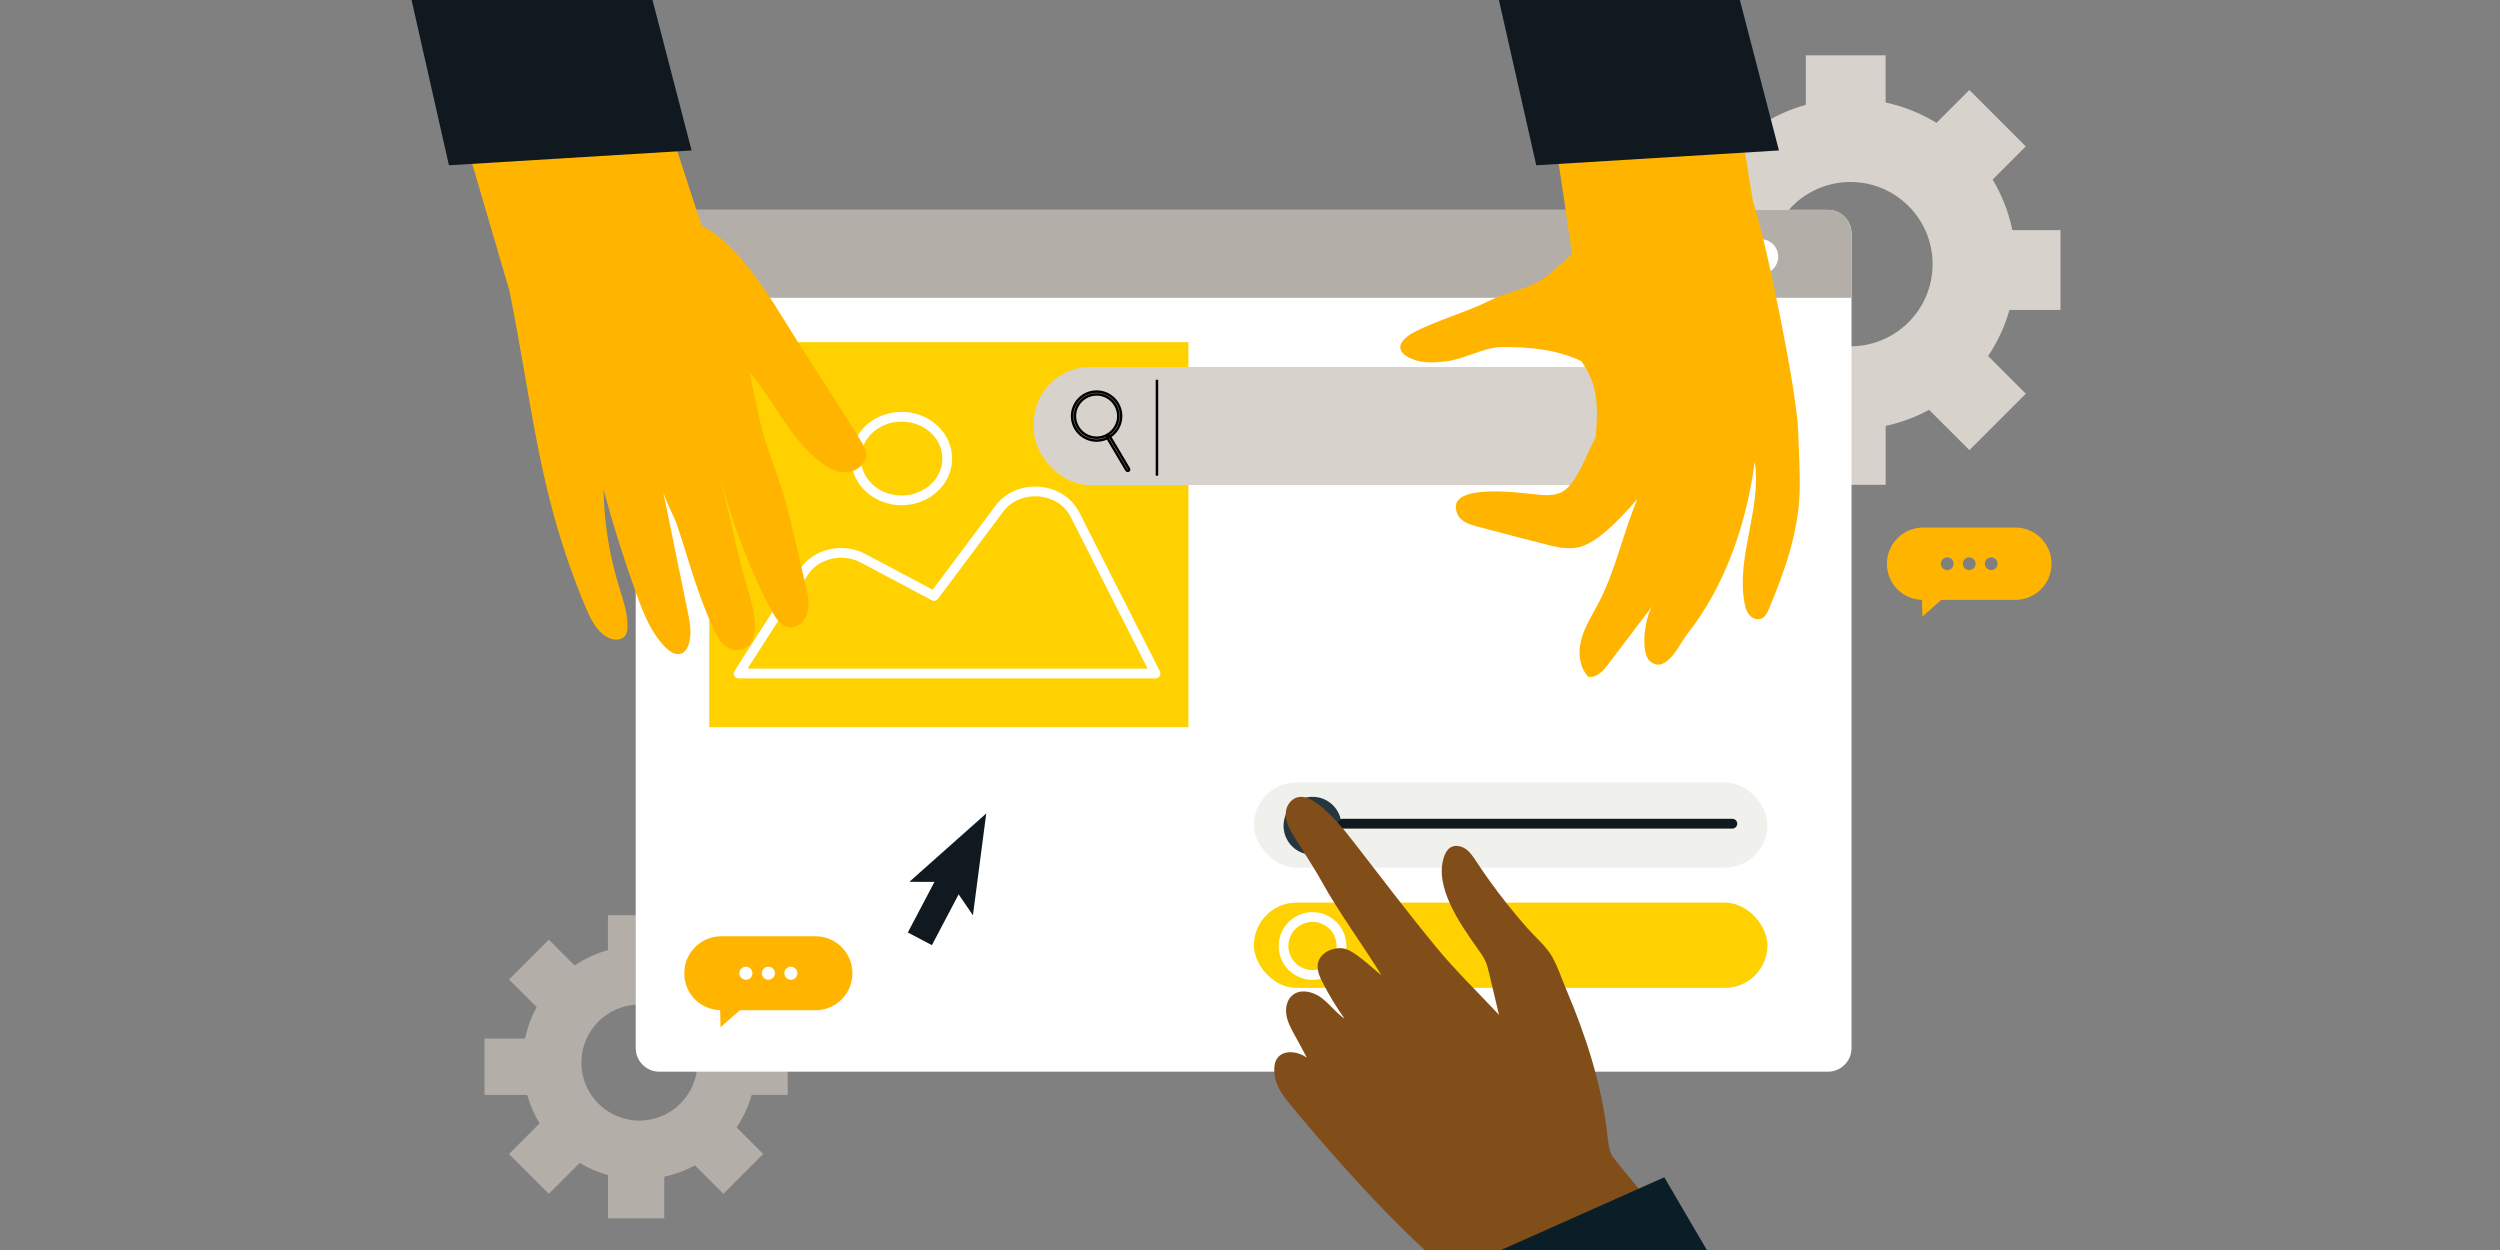 <?xml version="1.0" encoding="UTF-8"?><svg id="Layer_3" xmlns="http://www.w3.org/2000/svg" viewBox="0 0 1000 500"><rect x="0" y="0" width="1000" height="500" fill="#808080" stroke="none"/><path d="m804.96,92.05c-1.52-7.25-4.22-14.06-7.9-20.23l13.26-13.26-22.57-22.57-13.15,13.15c-6.19-3.78-13.04-6.56-20.35-8.15v-18.87h-31.92v19.8c-6.8,1.9-13.16,4.86-18.88,8.68l-14.61-14.61-22.57,22.57,15.66,15.66c-2.99,5.52-5.21,11.51-6.53,17.84h-23v31.92h24.16c1.65,5.73,4.05,11.15,7.09,16.13l-17.37,17.37,22.57,22.57,17.49-17.49c4.95,2.95,10.33,5.28,16.01,6.87v24.5h31.92v-23.57c6.15-1.33,11.99-3.52,17.37-6.43l16.12,16.12,22.57-22.57-15.08-15.08c3.74-5.6,6.65-11.79,8.55-18.42h20.4v-31.92h-19.24Zm-31.92,13.61c0,18.15-14.71,32.86-32.86,32.86s-32.86-14.71-32.86-32.86,14.71-32.86,32.86-32.86,32.86,14.71,32.86,32.86Z" fill="#d7d2cb" stroke-width="0"/><path d="m301.49,415.43c-1.07-5.12-2.98-9.93-5.57-14.28l9.36-9.36-15.93-15.93-9.28,9.28c-4.37-2.67-9.21-4.63-14.37-5.75v-13.32h-22.53v13.98c-4.8,1.34-9.29,3.43-13.33,6.13l-10.31-10.31-15.93,15.93,11.05,11.05c-2.11,3.9-3.68,8.13-4.61,12.59h-16.23v22.53h17.05c1.16,4.05,2.86,7.87,5,11.38l-12.26,12.26,15.93,15.93,12.35-12.35c3.5,2.09,7.29,3.73,11.3,4.85v17.29h22.53v-16.64c4.34-.94,8.46-2.48,12.26-4.54l11.38,11.38,15.93-15.93-10.65-10.65c2.64-3.95,4.69-8.32,6.04-13h14.4v-22.53h-13.58Zm-22.54,9.61c0,12.81-10.39,23.2-23.2,23.2s-23.2-10.39-23.2-23.2,10.39-23.2,23.2-23.2,23.2,10.39,23.2,23.2Z" fill="#b4aea9" stroke-width="0"/><path d="m263.74,83.95h467.42c5.22,0,9.45,4.24,9.45,9.45v325.83c0,5.22-4.24,9.45-9.45,9.45h-467.42c-5.22,0-9.45-4.24-9.45-9.45V93.4c0-5.22,4.24-9.45,9.45-9.45Z" fill="#fff" stroke-width="0"/><path d="m731.18,83.95h-467.44c-5.22,0-9.45,4.24-9.45,9.45v25.73h486.33v-25.73c0-5.22-4.22-9.45-9.44-9.45Zm-76.1,25.7c-3.86,0-7-3.13-7-7s3.13-7,7-7,7,3.13,7,7-3.13,7-7,7Zm24.6,0c-3.86,0-7-3.13-7-7s3.13-7,7-7,7,3.13,7,7-3.13,7-7,7Zm24.6,0c-3.86,0-7-3.13-7-7s3.13-7,7-7,7,3.13,7,7-3.13,7-7,7Z" fill="#b4aea9" stroke-width="0"/><rect x="501.56" y="361.05" width="205.42" height="34.11" rx="17.05" ry="17.05" fill="#ffd100" stroke-width="0"/><circle cx="525" cy="378.4" r="11.59" transform="translate(-104.84 229.71) rotate(-22.5)" fill="#ffd100" stroke="#fff" stroke-linecap="round" stroke-linejoin="round" stroke-width="3.9"/><rect x="501.56" y="312.95" width="205.42" height="34.11" rx="17.05" ry="17.05" fill="#f0f0ec" stroke-width="0"/><circle cx="525" cy="330.3" r="11.59" transform="translate(114.86 795.61) rotate(-80.78)" fill="#253640" stroke-width="0"/><line x1="537.11" y1="329.48" x2="692.94" y2="329.48" fill="none" stroke="#101820" stroke-linecap="round" stroke-linejoin="round" stroke-width="3.9"/><rect x="283.71" y="136.86" width="191.67" height="154.02" fill="#ffd100" stroke-width="0"/><path d="m295.45,269.39l25.93-40.36c4.88-7.59,15.53-10.15,23.85-5.73l28.39,15.08,26.07-34.85c7.66-10.24,24.58-8.95,30.29,2.31l32.23,63.56h-166.74Z" fill="#ffd100" stroke="#fff" stroke-linecap="round" stroke-linejoin="round" stroke-width="3.9"/><ellipse cx="360.64" cy="183.42" rx="18.25" ry="16.72" fill="#ffd100" stroke="#fff" stroke-linecap="round" stroke-linejoin="round" stroke-width="3.9"/><rect x="413.51" y="146.79" width="253.01" height="47.23" rx="22.51" ry="22.51" fill="#d7d2cb" stroke-width="0"/><path d="m438.64,176.22c-5.41,0-9.8-4.39-9.8-9.79s4.4-9.79,9.8-9.79,9.8,4.39,9.8,9.79-4.4,9.79-9.8,9.79Zm0-18.46c-4.78,0-8.68,3.89-8.68,8.66s3.89,8.66,8.68,8.66,8.68-3.89,8.68-8.66-3.89-8.66-8.68-8.66Z" fill="none" stroke="#000" stroke-miterlimit="10"/><path d="m451.1,188.36c-.19,0-.38-.1-.49-.28l-7.91-13.33c-.16-.27-.07-.61.2-.77.27-.16.61-.07.77.2l7.91,13.33c.16.27.07.61-.2.77-.09.05-.19.08-.29.08Z" fill="none" stroke="#000" stroke-miterlimit="10"/><line x1="462.78" y1="151.92" x2="462.78" y2="190.27" fill="none" stroke="#000" stroke-miterlimit="10"/><polygon points="394.5 325.38 363.76 352.72 380.06 352.78 389.17 366.11 394.5 325.38" fill="#101820" stroke-width="0"/><rect x="360.4" y="357.61" width="28.31" height="10.88" transform="translate(-121.24 525.18) rotate(-62.22)" fill="#101820" stroke-width="0"/><path d="m326.21,374.5h-37.7c-8.17,0-14.79,6.62-14.79,14.79s6.38,14.54,14.34,14.78l.15,6.83,7.71-6.81h30.27c8.17,0,14.79-6.62,14.79-14.79s-6.62-14.79-14.79-14.79Zm-27.84,17.4c-1.44,0-2.61-1.17-2.61-2.61s1.17-2.61,2.61-2.61,2.61,1.17,2.61,2.61-1.17,2.61-2.61,2.61Zm8.99,0c-1.44,0-2.61-1.17-2.61-2.61s1.17-2.61,2.61-2.61,2.61,1.17,2.61,2.61-1.17,2.61-2.61,2.61Zm8.99,0c-1.44,0-2.61-1.17-2.61-2.61s1.17-2.61,2.61-2.61,2.61,1.17,2.61,2.61-1.17,2.61-2.61,2.61Z" fill="#ffb500" stroke-width="0"/><path d="m346.21,183.45c-.89,2.92-4.02,5.2-7.21,5.44-4.02.31-7.84-1.77-11.04-4.23-11.73-9.06-17.89-23.42-27.34-34.83-.27-.32-.54-.64-.81-.96,1.39,6.52,2.7,13.07,4.16,19.57,2.34,10.39,6.71,19.89,9.6,29.99,3.36,11.77,5.9,24.08,8.75,36.04.82,3.43,1.63,7.03.73,10.44-.9,3.41-4.13,6.48-7.6,5.93-3.14-.51-5.13-3.54-6.67-6.32-8.94-16.08-15.83-36.04-20.75-53.35,3.86,14.39,6.49,29.25,10.77,43.38,1.94,6.41,7.76,24.56-3.75,25.48-2.17.17-4.3-.91-5.84-2.45-1.54-1.54-2.58-3.5-3.51-5.47-4.2-8.81-7.37-18.4-10.3-27.7-1.53-4.88-2.99-9.77-4.66-14.6-1.54-4.44-4.67-9.3-5.6-13.82,3.31,16.2,6.62,32.4,9.93,48.6.9,4.38,1.78,9.01.37,13.25-.48,1.46-1.33,2.92-2.75,3.52-2.24.95-4.72-.64-6.44-2.35-5.73-5.7-8.81-13.48-11.56-21.08-5.02-13.85-9.45-27.91-13.28-42.14.23,12.96,2.26,25.89,6.02,38.3,1.64,5.4,3.62,10.83,3.57,16.48,0,1.29-.15,2.67-.92,3.71-1.65,2.26-5.24,1.84-7.6.35-4.19-2.63-6.42-7.42-8.33-11.98-18.8-44.86-20.84-79.03-30.38-126.36l-25.34-86.47h82.49l16.18,49.6,3.48,10.67.09.28c12.23,5.66,24.36,23.48,32.42,36.72,7.93,12.93,16.29,25.44,24.39,38.24,2.4,3.78,4.77,7.59,7.1,11.45.81,1.34,1.64,2.73,1.86,4.28.12.83.04,1.64-.2,2.41Z" fill="#ffb500" stroke-width="0"/><polygon points="179.57 66.11 276.63 60.18 217.03 -169.25 126.35 -169.25 179.57 66.11" fill="#101820" stroke-width="0"/><path d="m693.13,521.06h-100.07c-3.97-4.32-6.69-7.18-7.53-7.8-25.82-19.45-59.73-59.72-66.79-68.28-4.56-5.52-9.44-10.38-9-18.07.41-7.13,8.25-7.28,12.99-3.82-1.57-3.14-3.32-6.2-5-9.29-1.37-2.51-2.75-5.08-3.19-7.9-.44-2.83.25-6,2.45-7.82,3.22-2.67,8.21-1.45,11.56,1.04,3.36,2.49,5.85,6.01,9.29,8.39-3.28-4.62-6.22-9.48-8.8-14.53-1.2-2.35-2.35-4.93-1.89-7.53.77-4.29,5.83-6.67,10.14-6.08,4.32.59,11.83,8.1,15.31,10.73-6.57-10.69-17.6-26.01-23.63-37.01-2.78-5.08-6.01-9.89-9.03-14.83-2.65-4.35-7.11-9.75-5.21-15.15.69-1.97,2.28-3.68,4.3-4.2,2.53-.65,5.15.58,7.28,2.07,6.01,4.22,11.17,10.69,15.65,16.46,10.73,13.82,21.27,27.78,32.4,41.29,7.98,9.69,16.69,18.06,25.24,27.21-1.29-5.46-2.59-10.93-3.89-16.39-.43-1.81-.86-3.62-1.64-5.31-.85-1.84-2.1-3.47-3.27-5.13-6.58-9.34-17.31-24.42-13.17-36.43.5-1.44,1.26-2.89,2.56-3.69.63-.39,1.35-.59,2.08-.63,1.4-.08,2.89.42,4.05,1.25,1.78,1.26,2.99,3.14,4.19,4.96,1.61,2.45,3.26,4.86,4.96,7.24,4.85,6.8,10.06,13.35,15.6,19.6,3.23,3.64,7.34,7.03,9.75,11.2,2.31,4.01,3.9,9.03,5.73,13.32,7.82,18.35,14,37.51,16.33,57.39.36,3.08.52,6.3,1.98,9.04.66,1.24,28.95,35.41,48.27,58.69Z" fill="#814d18" stroke-width="0"/><polygon points="665.71 470.91 571.81 512.77 675.89 685.54 791.89 686.46 665.71 470.91" fill="#091e27" stroke-width="0"/><path d="m684.39-23.47l-71.29,19.71,13.16,87.71,2.55,16.97.11.71s-3.62,3.14-8.56,7.52c-7.45,6.61-15.87,6.86-24.37,11.04-9.61,4.73-20.02,7.55-29.61,12.3-6.85,3.4-9.53,8.27-.64,11.45,3.94,1.41,8.56,1.07,12.63.61,7.18-.8,15.22-5.62,22.12-5.72,11.99-.17,22.96,1.25,32.01,5.61,6.93,9.76,6.81,18.57,5.79,30.5-3.39,6.02-7.05,17.44-12.75,21.39-2.77,1.92-6.42,1.87-9.78,1.59-5.4-.46-38.54-5.61-32.78,7.74,1.31,3.03,4.93,4.2,8.14,5.01,7.88,2.01,15.72,4.19,23.62,6.15,6.41,1.58,13.31,4.07,19.65,1.07,7.64-3.62,15.01-12.06,20.57-18.24-6.04,14.16-8.75,29.17-16.25,42.88-2.44,4.46-5.15,8.89-6.34,13.84-1.19,4.95-.57,10.67,2.96,14.33,3.15.64,5.83-2.22,7.78-4.79,5.97-7.87,11.95-15.74,17.93-23.61-2.89,3.81-5.28,18.77-.92,22.3,6.43,5.21,11.85-7.28,14.76-10.97,15.41-19.5,23.77-44.45,27.01-68.93,2.87,18.7-7.45,37.66-4.12,56.28.31,1.73.76,3.51,1.87,4.88,1.1,1.37,3,2.25,4.67,1.67,1.75-.6,2.66-2.48,3.37-4.19,6.07-14.62,11.58-29.97,12.14-45.94.29-8.43-.32-17.07-.58-25.45-.47-14.81-12.57-75.09-18.09-91.47l-16.75-103.99Z" fill="#ffb500" stroke-width="0"/><path d="m661.02,242.33c7.94-12.69,14.34-29.56,18.98-51.24" fill="#ffb500" stroke-width="0"/><path d="m646.38,85.66l-20.12-1.71,2.55,16.97,18.5-8.43c3.81-1.73,3.16-6.49-.93-6.84Z" fill="#ffb500" stroke-width="0"/><polygon points="614.51 66.11 711.58 60.18 651.98 -169.25 561.3 -169.25 614.51 66.11" fill="#101820" stroke-width="0"/><path d="m806.13,211.02h-36.89c-7.99,0-14.47,6.48-14.47,14.47s6.25,14.23,14.04,14.46l.15,6.68,7.55-6.67h29.63c7.99,0,14.47-6.48,14.47-14.47s-6.48-14.47-14.47-14.47Zm-27.24,17.03c-1.41,0-2.55-1.14-2.55-2.55s1.14-2.55,2.55-2.55,2.55,1.14,2.55,2.55-1.14,2.55-2.55,2.55Zm8.8,0c-1.41,0-2.55-1.14-2.55-2.55s1.14-2.55,2.55-2.55,2.55,1.14,2.55,2.55-1.14,2.55-2.55,2.55Zm8.8,0c-1.41,0-2.55-1.14-2.55-2.55s1.14-2.55,2.55-2.55,2.55,1.14,2.55,2.55-1.14,2.55-2.55,2.55Z" fill="#ffb500" stroke-width="0"/></svg>
